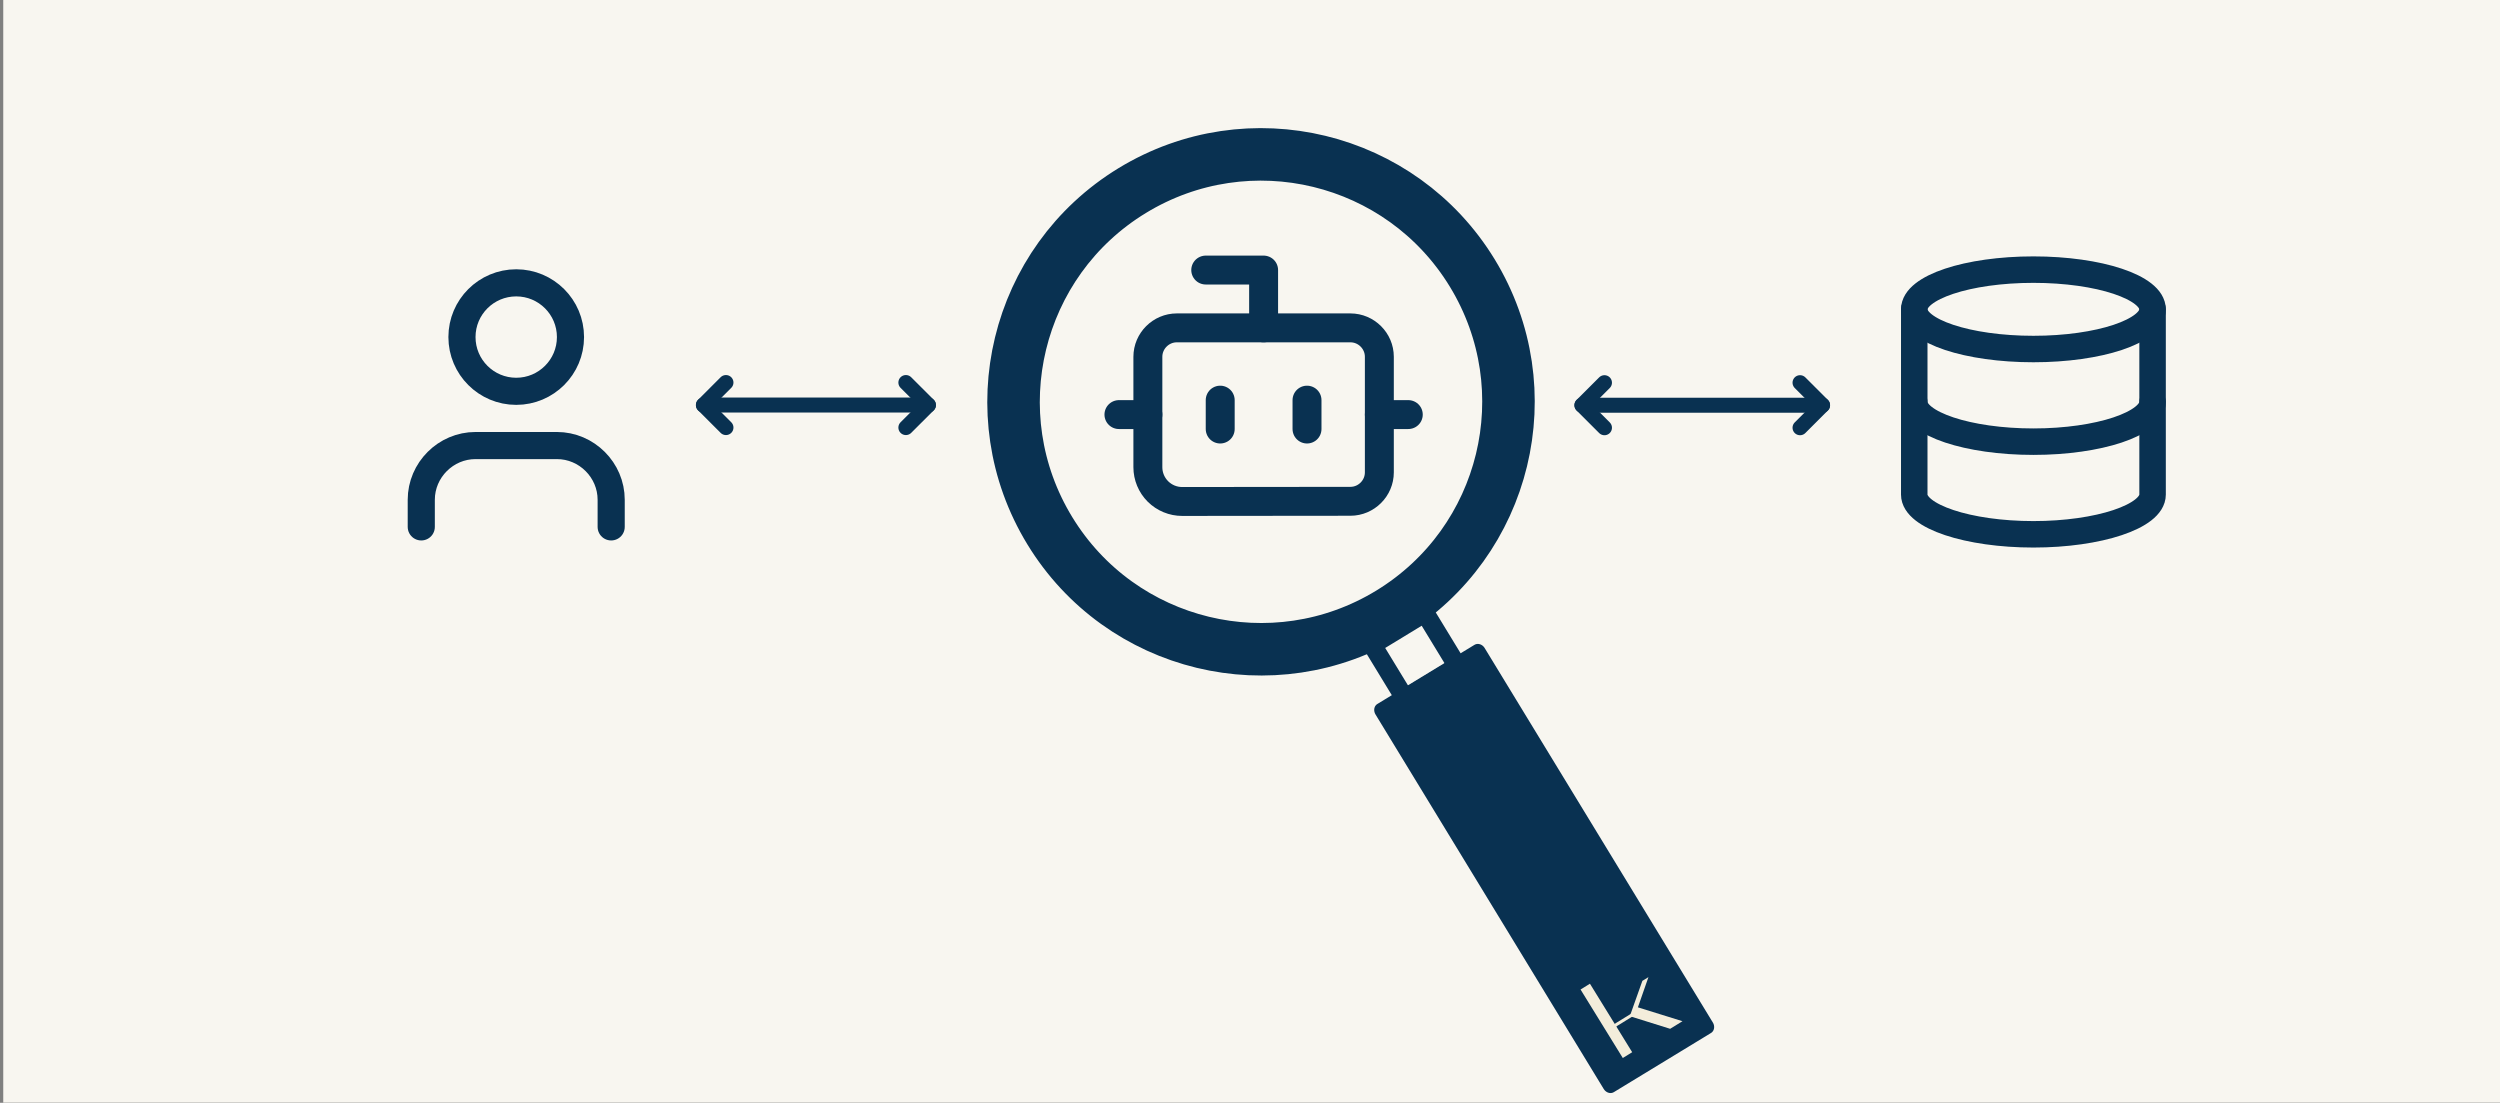 <?xml version="1.0" encoding="UTF-8" standalone="no"?>
<!DOCTYPE svg PUBLIC "-//W3C//DTD SVG 1.1//EN" "http://www.w3.org/Graphics/SVG/1.1/DTD/svg11.dtd">
<svg width="100%" height="100%" viewBox="0 0 1333 588" version="1.1" xmlns="http://www.w3.org/2000/svg" xmlns:xlink="http://www.w3.org/1999/xlink" xml:space="preserve" xmlns:serif="http://www.serif.com/" style="fill-rule:evenodd;clip-rule:evenodd;stroke-linecap:round;stroke-linejoin:round;">
    <rect x="0" y="0" width="1333" height="588" fill="#808080" stroke="none"/>
    <g transform="matrix(1,0,0,1,-2529,-306)">
        <g id="magnifying-glass" serif:id="magnifying glass" transform="matrix(0.835,0,0,0.7,436.555,1112.32)">
            <rect x="2508" y="-1152" width="1596" height="840" style="fill:rgb(248,246,240);"/>
            <g transform="matrix(8.455,0,0,10.081,-5242.38,-7243.86)">
                <g transform="matrix(1,0,0,1,1057.99,622.675)">
                    <ellipse cx="12" cy="5" rx="9" ry="3" style="fill:none;stroke:rgb(9,49,81);stroke-width:2px;"/>
                </g>
                <g transform="matrix(1,0,0,1,1057.99,622.675)">
                    <path d="M3,5L3,19C3,20.646 7.063,22 12,22C16.937,22 21,20.646 21,19L21,5" style="fill:none;fill-rule:nonzero;stroke:rgb(9,49,81);stroke-width:2px;"/>
                </g>
                <g transform="matrix(1,0,0,1,1057.99,622.675)">
                    <path d="M3,12C3,13.646 7.063,15 12,15C16.937,15 21,13.646 21,12" style="fill:none;fill-rule:nonzero;stroke:rgb(9,49,81);stroke-width:2px;"/>
                </g>
            </g>
            <g transform="matrix(8.662,0,0,10.328,-2516.22,-5419.59)">
                <g transform="matrix(1,0,0,1,605.846,431.077)">
                    <path d="M19,21L19,19C19,16.806 17.194,15 15,15L9,15C6.806,15 5,16.806 5,19L5,21" style="fill:none;fill-rule:nonzero;stroke:rgb(9,49,81);stroke-width:2px;"/>
                </g>
                <g transform="matrix(1,0,0,1,605.846,431.077)">
                    <circle cx="12" cy="7" r="4" style="fill:none;stroke:rgb(9,49,81);stroke-width:2px;"/>
                </g>
            </g>
            <g transform="matrix(0.6,0,0,0.715,2448.88,-1340.31)">
                <g transform="matrix(15.397,0,0,15.397,1255.13,520.437)">
                    <path d="M12,6L12,2L8,2" style="fill:none;fill-rule:nonzero;stroke:rgb(9,49,81);stroke-width:2px;"/>
                </g>
                <g transform="matrix(15.397,0,0,15.397,1255.13,520.437)">
                    <path d="M18,18C18,18 10.367,18.008 6.373,18.012C5.744,18.013 5.141,17.763 4.695,17.319C4.25,16.874 4,16.271 4,15.641C4,12.68 4,8 4,8C4,6.903 4.903,6 6,6L18,6C19.097,6 20,6.903 20,8L20,16C20,17.097 19.097,18 18,18Z" style="fill:none;fill-rule:nonzero;stroke:rgb(9,49,81);stroke-width:2px;"/>
                </g>
                <g transform="matrix(15.397,0,0,15.397,1255.13,520.437)">
                    <path d="M2,12L4,12" style="fill:none;fill-rule:nonzero;stroke:rgb(9,49,81);stroke-width:2px;"/>
                </g>
                <g transform="matrix(15.397,0,0,15.397,1255.13,520.437)">
                    <path d="M9,11L9,13" style="fill:none;fill-rule:nonzero;stroke:rgb(9,49,81);stroke-width:2px;"/>
                </g>
                <g transform="matrix(15.397,0,0,15.397,1255.13,520.437)">
                    <path d="M15,11L15,13" style="fill:none;fill-rule:nonzero;stroke:rgb(9,49,81);stroke-width:2px;"/>
                </g>
                <g transform="matrix(15.397,0,0,15.397,1255.13,520.437)">
                    <path d="M20,12L22,12" style="fill:none;fill-rule:nonzero;stroke:rgb(9,49,81);stroke-width:2px;"/>
                </g>
            </g>
            <g transform="matrix(0.853,0,0,1.017,419.433,-1207.97)">
                <g transform="matrix(1.405,-0,-0,1.405,2448.35,55.047)">
                    <path d="M385.167,204L373.167,216L385.167,228" style="fill:none;stroke:rgb(9,49,81);stroke-width:8px;stroke-linejoin:miter;stroke-miterlimit:10;"/>
                    <path d="M481.041,204L493.041,216L481.041,228" style="fill:none;stroke:rgb(9,49,81);stroke-width:8px;stroke-linejoin:miter;stroke-miterlimit:10;"/>
                    <path d="M373.167,216L493.041,216" style="fill:none;stroke:rgb(9,49,81);stroke-width:8px;stroke-miterlimit:1.5;"/>
                </g>
            </g>
            <g transform="matrix(0.907,0,0,1.082,820.229,-1231.21)">
                <g transform="matrix(1.321,-0,-0,1.321,1859.76,73.238)">
                    <path d="M854.184,204L842.184,216L854.184,228" style="fill:none;stroke:rgb(9,49,81);stroke-width:8px;stroke-linejoin:miter;stroke-miterlimit:10;"/>
                    <path d="M958.421,204L970.421,216L958.421,228" style="fill:none;stroke:rgb(9,49,81);stroke-width:8px;stroke-linejoin:miter;stroke-miterlimit:10;"/>
                    <path d="M842.184,216L970.421,216" style="fill:none;stroke:rgb(9,49,81);stroke-width:8px;stroke-miterlimit:1.5;"/>
                </g>
            </g>
            <g transform="matrix(1.567,0,0,1.869,-1847.92,636.677)">
                <g transform="matrix(0.792,-0.483,0.483,0.792,504.85,515.582)">
                    <circle cx="3300" cy="360" r="108.697" style="fill:none;stroke:rgb(9,49,81);stroke-width:23.07px;stroke-miterlimit:1.5;"/>
                </g>
                <g transform="matrix(1.671,-1.018,0.52,0.854,-2413.43,2262.99)">
                    <rect x="3296.44" y="468.646" width="12.84" height="21.99" style="fill:none;stroke:rgb(9,49,81);stroke-width:3.94px;stroke-miterlimit:1.5;"/>
                </g>
                <g transform="matrix(0.854,-0.52,0.591,0.97,251.721,561.561)">
                    <rect x="3278.38" y="490.636" width="46.357" height="157.364" style="fill:rgb(9,49,81);stroke:rgb(9,49,81);stroke-width:5.72px;stroke-miterlimit:1.5;"/>
                </g>
                <g transform="matrix(0.06,-0.037,0.037,0.06,3197.62,-558.071)">
                    <g transform="matrix(0.384,0,0,0.384,1972.01,1444.21)">
                        <path d="M2019.6,1495.48L2018.28,1493.96L2018.28,1950L1852.15,1950L1852.15,738.232L2018.28,738.418L2018.28,1452.43L2019.6,1451.36L2019.6,1495.48Z" style="fill:rgb(243,237,219);"/>
                    </g>
                    <g transform="matrix(0.384,0,0,0.384,2077.87,1444.21)">
                        <path d="M2019.6,1451.36L2436.86,1116.1L2544.36,1116.1L2170.56,1419.85L2632.3,1950L2414.06,1950L2019.6,1495.48L2019.6,1451.36Z" style="fill:rgb(243,237,219);"/>
                    </g>
                    <g transform="matrix(0.188,0,0,0.344,2297.78,-667.201)">
                        <rect x="2268.88" y="7753.92" width="824.716" height="51.809" style="fill:rgb(243,237,219);"/>
                    </g>
                </g>
            </g>
        </g>
    </g>
</svg>
